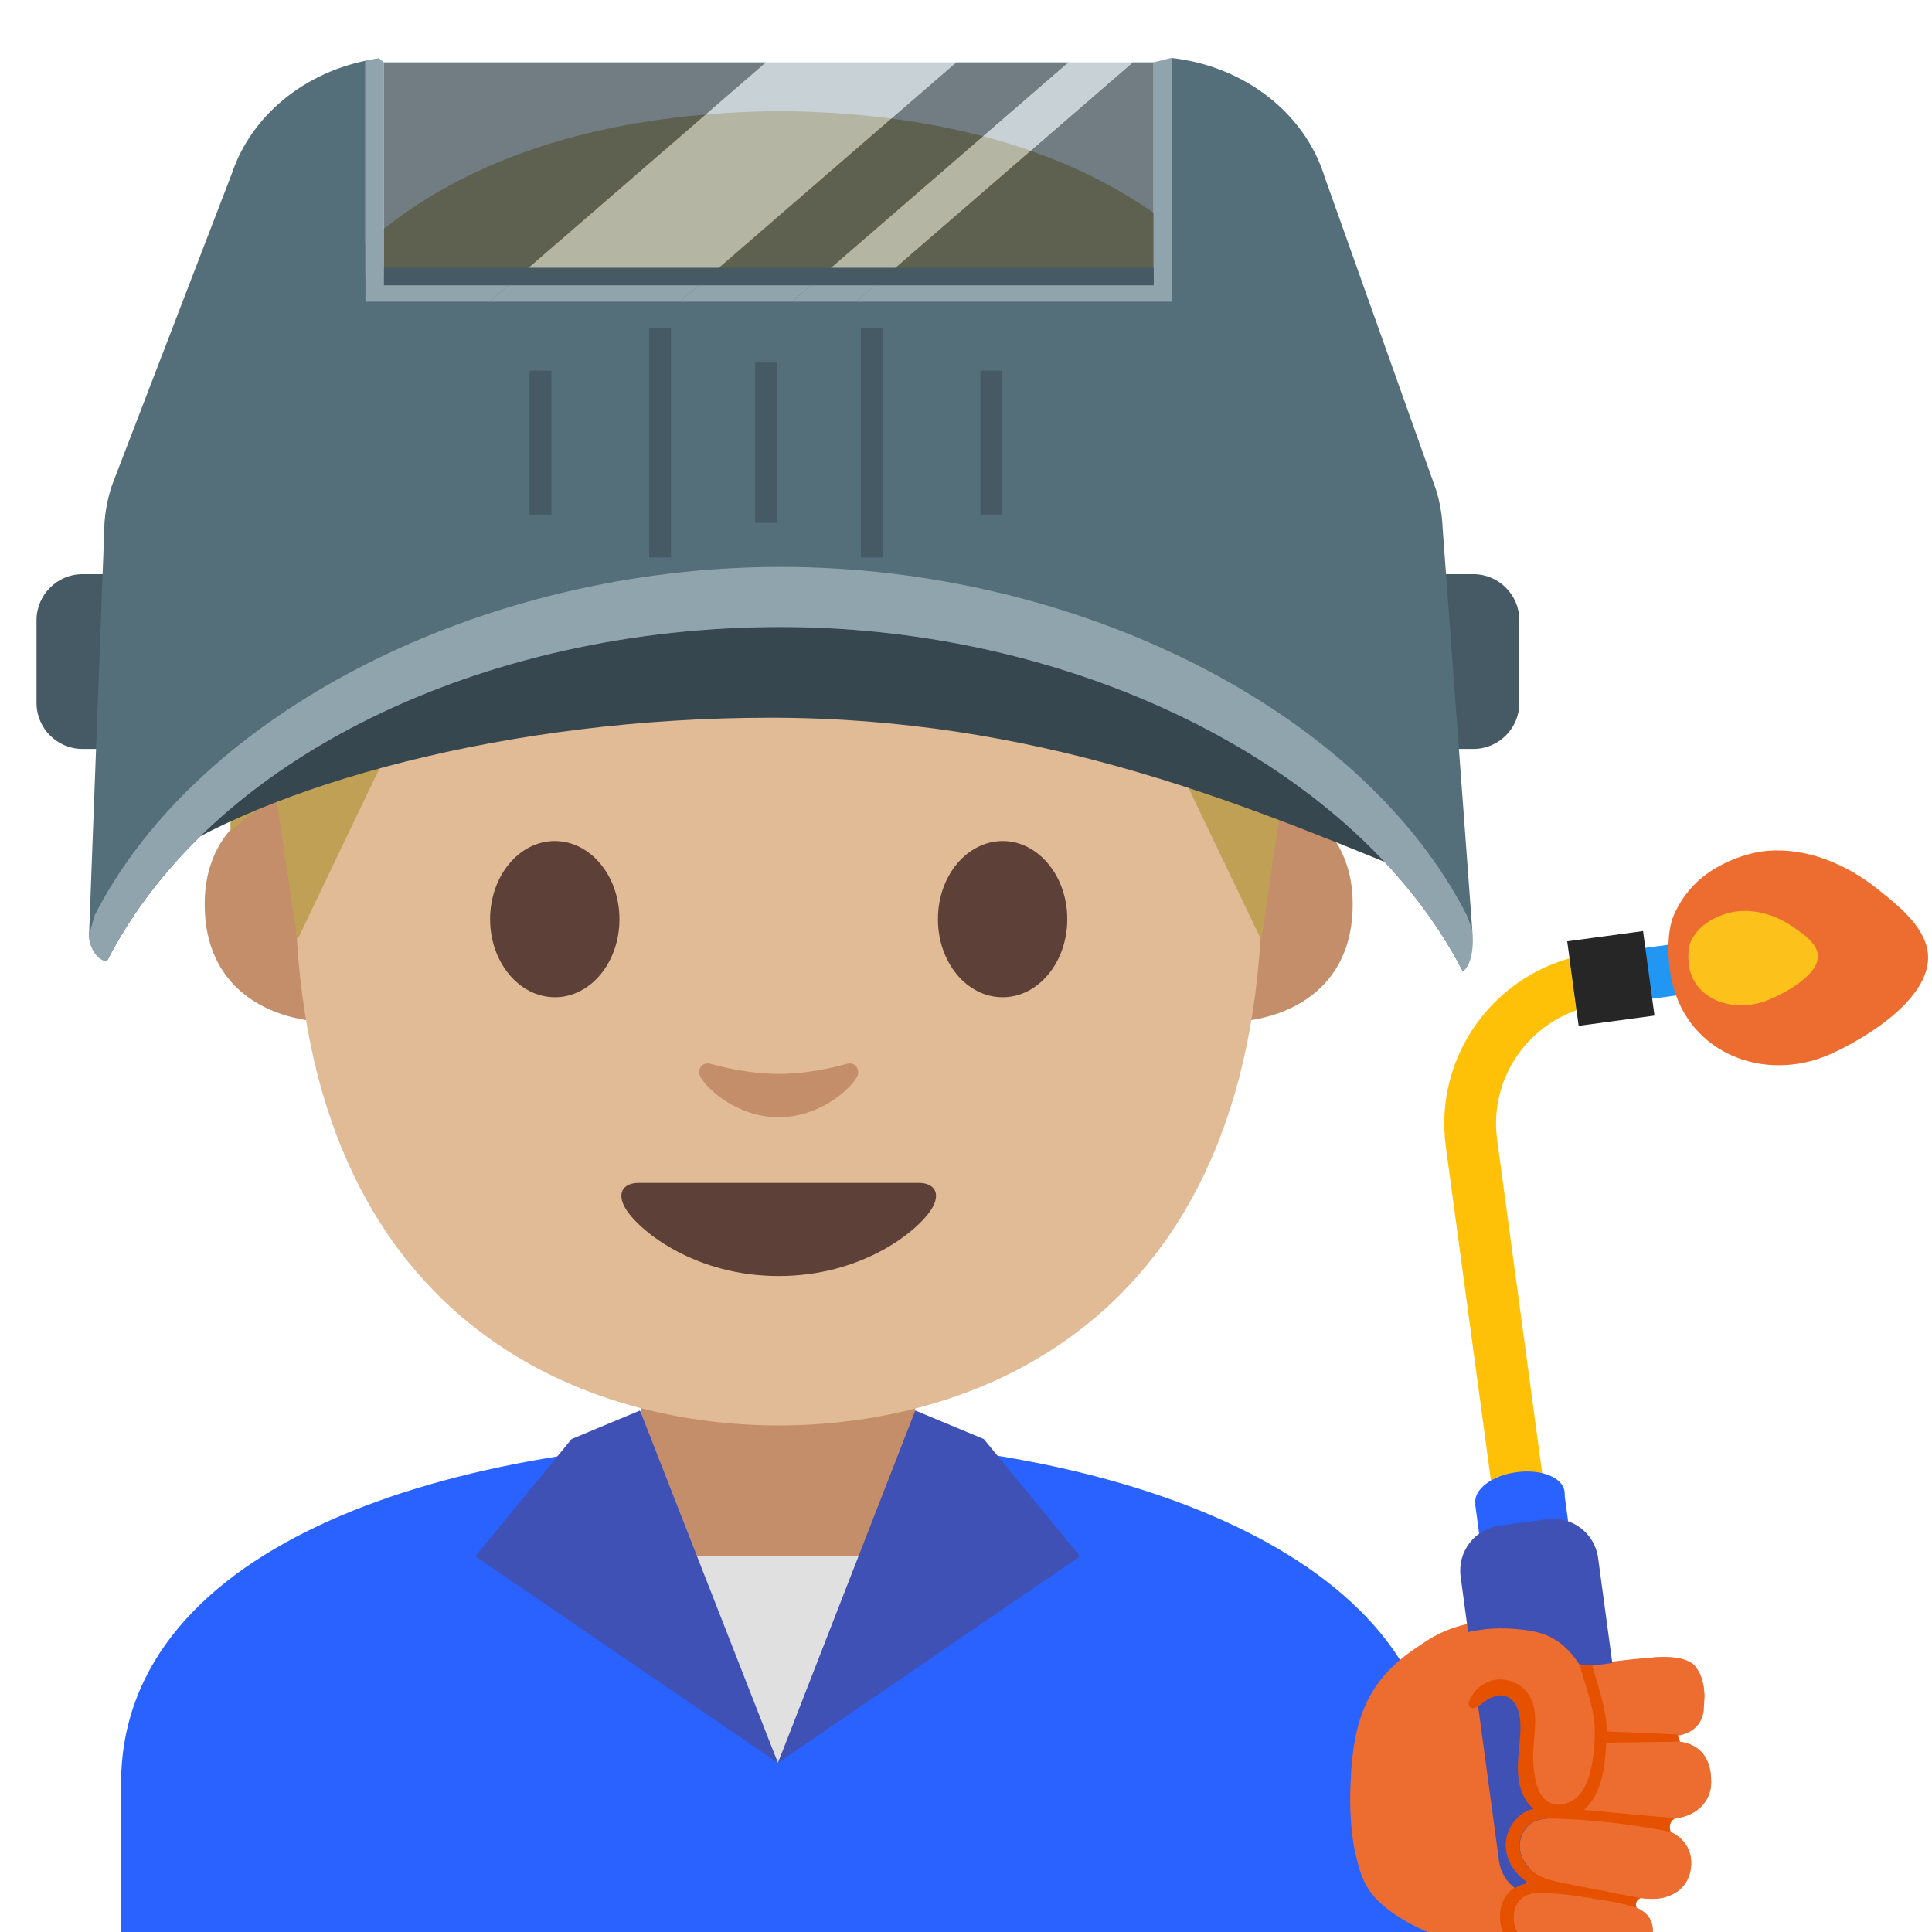 <?xml version="1.0" encoding="utf-8"?>
<!-- Generator: Adobe Illustrator 19.2.1, SVG Export Plug-In . SVG Version: 6.00 Build 0)  -->
<svg version="1.1" xmlns="http://www.w3.org/2000/svg" xmlns:xlink="http://www.w3.org/1999/xlink" x="0px" y="0px"
	 viewBox="0 0 128 128" style="enable-background:new 0 0 128 128;" xml:space="preserve">
<g id="_x31_">
	<g>
		<path id="XMLID_62_" style="fill:#2962FF;" d="M8.02,118.18v9.89h87.14v-9.89c0-15.17-21.39-22.87-43.24-22.84
			C30.2,95.37,8.02,102.12,8.02,118.18z"/>
		<path id="XMLID_61_" style="fill:#C48E6A;" d="M51.54,90.34h-9.08v9.59c0,4.34,3.7,7.86,8.26,7.86h1.65
			c4.56,0,8.26-3.52,8.26-7.86v-9.59H51.54z"/>
		<polygon style="fill:#E0E0E0;" points="45.66,103.11 57.51,103.11 51.54,116.8 		"/>
		<g>
			<polygon style="fill:#3F51B5;" points="31.49,103.11 51.54,116.8 42.4,93.45 37.87,95.34 			"/>
		</g>
		<g>
			<polygon style="fill:#3F51B5;" points="71.56,103.11 51.54,116.8 60.64,93.45 65.18,95.34 			"/>
		</g>
		<g>
			<path id="XMLID_8_" style="fill:#C48E6A;" d="M83.73,52.55c0,0,5.89,1.02,5.89,7.37c0,5.6-4.3,7.81-8.6,7.81V52.55H83.73z"/>
			<path id="XMLID_7_" style="fill:#C48E6A;" d="M19.45,52.55c0,0-5.89,1.02-5.89,7.37c0,5.6,4.3,7.81,8.6,7.81V52.55H19.45z"/>
			<path id="XMLID_6_" style="fill:#E0BB95;" d="M51.59,10.99c-25.4,0-32.04,19.69-32.04,47.35c0,28.68,18.43,36.1,32.04,36.1
				c13.41,0,32.04-7.2,32.04-36.1C83.63,30.68,76.99,10.99,51.59,10.99z"/>
			<path id="XMLID_5_" style="fill:#5D4037;" d="M41.04,60.9c0,2.86-1.91,5.17-4.28,5.17c-2.36,0-4.29-2.32-4.29-5.17
				c0-2.86,1.92-5.18,4.29-5.18C39.13,55.73,41.04,58.04,41.04,60.9"/>
			<path id="XMLID_4_" style="fill:#5D4037;" d="M62.14,60.9c0,2.86,1.91,5.17,4.29,5.17c2.36,0,4.28-2.32,4.28-5.17
				c0-2.86-1.92-5.18-4.28-5.18C64.05,55.73,62.14,58.04,62.14,60.9"/>
			<path id="XMLID_3_" style="fill:#5D4037;" d="M60.86,78.37c-1.3,0-9.27,0-9.27,0s-7.98,0-9.27,0c-1.06,0-1.52,0.71-0.82,1.79
				c0.98,1.5,4.64,4.38,10.09,4.38s9.11-2.88,10.09-4.38C62.38,79.09,61.93,78.37,60.86,78.37z"/>
			<path id="XMLID_2_" style="fill:#C48E6A;" d="M56.07,70.49c-1.58,0.45-3.22,0.66-4.48,0.66c-1.26,0-2.9-0.22-4.48-0.66
				c-0.67-0.19-0.94,0.45-0.7,0.87c0.5,0.88,2.52,2.66,5.18,2.66c2.66,0,4.68-1.78,5.18-2.66C57.01,70.94,56.74,70.3,56.07,70.49z"
				/>
			<path id="XMLID_1_" style="fill:#BFA055;" d="M52.35,7.37c0,0-0.5-0.02-0.71-0.01c-0.21,0-0.71,0.01-0.71,0.01
				C23.53,7.9,15.26,24.39,15.26,35.83c0,11.11,0.01,19.28,0.01,19.28s0.44-0.45,1.24-1.08c0.86-0.67,1.81-1.04,1.81-1.04l1.38,9.28
				l9.13-19.08c0.06-0.12,0.18-0.19,0.31-0.17l5.41,0.6c5.44,0.6,10.91,0.9,16.37,0.91v0.01c0.24,0,0.47-0.01,0.71-0.01
				c0.24,0,0.47,0.01,0.71,0.01v-0.01c5.46-0.02,10.93-0.31,16.37-0.91l5.41-0.6c0.13-0.01,0.25,0.06,0.31,0.17l9.13,19.08
				l1.38-9.28c0,0,0.95,0.38,1.81,1.04c0.81,0.63,1.24,1.08,1.24,1.08s0.01-8.16,0.01-19.28C88.02,24.39,79.76,7.9,52.35,7.37z"/>
		</g>
		<g>
			<path style="fill:#455A64;" d="M97.62,49.62h-1.93c-1.67,0-3.04-1.37-3.04-3.04v-5.5c0-1.67,1.37-3.04,3.04-3.04h1.93
				c1.67,0,3.04,1.37,3.04,3.04v5.5C100.66,48.25,99.29,49.62,97.62,49.62z"/>
			<path style="fill:#455A64;" d="M7.39,49.62H5.46c-1.67,0-3.04-1.37-3.04-3.04v-5.5c0-1.67,1.37-3.04,3.04-3.04h1.93
				c1.67,0,3.04,1.37,3.04,3.04v5.5C10.43,48.25,9.06,49.62,7.39,49.62z"/>
			<g>
				<path style="fill:#37474F;" d="M51.03,39.37c-14.1,0-32.85,5.59-41.36,9.57c0,0,0,5.04,0,8.62c7.99-5.6,24.1-10.01,41.36-10.01
					c17.46,0,30.69,5.46,42.12,10.13c0.05-1.87,0.38-8.89-0.73-11.12C83.92,42.5,65.3,39.37,51.03,39.37z"/>
			</g>
			<path style="fill:#546E7A;" d="M95.58,35.02c-0.03-0.87-0.18-1.74-0.44-2.58l-7.37-20.69c-1.32-4.29-5.37-7.38-10.16-7.91l0,0
				l0.05,0.26v14.08h-0.05h-20.9h-4.24h-7.44H32.42h-7.3h-0.91V4.1h0.91V3.87c-4.55,0.62-8.39,3.55-9.76,7.63L7.42,32.15
				c-0.35,1.03-0.52,2.1-0.52,3.18l-1,26.62c0,0.92,0.63,1.5,1.18,1.74C14,50.17,32.03,41.54,51.72,41.54
				c19.69,0,38.27,9.31,45.2,22.83c0.27-0.96,0.62-0.39,0.62-2.78L95.58,35.02z"/>
			<g>
				<path style="fill:#90A4AE;" d="M77.61,3.83l0.05,0.26V3.84C77.65,3.84,77.63,3.84,77.61,3.83z"/>
				<path style="fill:#90A4AE;" d="M25.12,4.1V3.87c-0.31,0.04-0.61,0.1-0.91,0.16V4.1H25.12z"/>
				<path style="fill:#90A4AE;" d="M5.9,61.94c0,0.92,0.61,1.74,1.18,1.74C14,50.17,32.03,41.54,51.72,41.54
					c19.69,0,38.27,9.31,45.2,22.83c0,0,0.85-0.53,0.62-2.78c0,0-0.29-0.78-0.37-0.97c-6.92-13.52-25.76-23.06-45.45-23.06
					c-19.69,0-38.52,9.55-45.44,23.06"/>
			</g>
			<polygon style="opacity:0.7;fill:#B0BEC5;" points="46.29,18.9 63.36,4.13 50.75,4.13 33.68,18.9 			"/>
			<polygon style="opacity:0.7;fill:#37474F;" points="63.36,4.13 46.29,18.9 53.73,18.9 70.8,4.13 			"/>
			<polygon style="opacity:0.7;fill:#37474F;" points="33.68,18.9 50.75,4.13 25.44,4.13 25.44,18.9 			"/>
			<polygon style="opacity:0.7;fill:#37474F;" points="76.43,18.9 76.43,4.13 75.05,4.13 57.98,18.9 			"/>
			<polygon style="opacity:0.7;fill:#B0BEC5;" points="53.73,18.9 57.98,18.9 75.05,4.13 70.8,4.13 			"/>
			<polygon style="fill:#90A4AE;" points="24.21,4.05 24.21,19.99 25.12,19.99 25.12,3.87 			"/>
			<polygon style="fill:#90A4AE;" points="33.68,18.9 32.42,19.99 45.04,19.99 46.29,18.9 			"/>
			<polygon style="fill:#90A4AE;" points="46.29,18.9 45.04,19.99 52.48,19.99 53.73,18.9 			"/>
			<polygon style="fill:#90A4AE;" points="25.44,18.9 25.44,4.13 25.12,3.87 25.12,19.99 32.42,19.99 33.68,18.9 			"/>
			<polygon style="fill:#90A4AE;" points="77.61,3.83 76.43,4.13 76.43,18.9 57.98,18.9 56.72,19.99 77.61,19.99 77.66,19.99 
				77.66,4.13 			"/>
			<polygon style="fill:#90A4AE;" points="53.73,18.9 52.48,19.99 56.72,19.99 57.98,18.9 			"/>
			<g>
				<g>
					<rect x="64.96" y="24.56" style="fill:#455A64;" width="1.44" height="9.53"/>
				</g>
				<g>
					<rect x="57.04" y="21.73" style="fill:#455A64;" width="1.44" height="15.2"/>
				</g>
				<g>
					<rect x="50.03" y="24.02" style="fill:#455A64;" width="1.44" height="10.62"/>
				</g>
				<g>
					<rect x="35.09" y="24.56" style="fill:#455A64;" width="1.44" height="9.53"/>
				</g>
				<g>
					<rect x="43.01" y="21.73" style="fill:#455A64;" width="1.44" height="15.2"/>
				</g>
			</g>
			<rect x="25.44" y="17.74" style="fill:#455A64;" width="50.99" height="1.16"/>
		</g>
		<g>
			<path style="fill:#ED6C30;" d="M101.86,107.61c1.5,0.37,2.46,1.43,3.13,2.75c1.67-0.3,4.55-0.6,5.39-0.58
				c0.99,0.03,2.3,0.14,2.52,2.17c0.14,1.32-0.36,2.41-2.05,2.57c-0.63,0.06-1.28,0.1-1.92,0.13l0.23,0.74
				c0.59-0.01,1.12-0.03,1.53-0.03c1.71-0.02,2.68,0.89,2.68,2.7c0,1.59-1.37,2.34-2.37,2.4c-0.53,0.03-2.01-0.05-3.47-0.19
				l-0.15,0.31l-0.06,0.09c0.92,0.14,1.8,0.29,2.42,0.4c1.67,0.3,2.47,1.41,2.28,2.73c-0.23,1.6-1.66,2.04-2.65,2.01
				c-0.74-0.02-3.34-0.43-5.08-0.8l-0.34,0.49c0.12,0.02,0.25,0.04,0.39,0.06c0.02,0,0.04,0.01,0.07,0.01
				c0.12,0.02,0.23,0.04,0.35,0.06c0.03,0,0.05,0.01,0.08,0.01c0.14,0.02,0.28,0.05,0.42,0.07c0.01,0,0.01,0,0.02,0
				c0.15,0.02,0.3,0.05,0.45,0.08c0.03,0,0.06,0.01,0.08,0.01c0.12,0.02,0.23,0.04,0.35,0.06c0.05,0.01,0.09,0.02,0.14,0.02
				c0.1,0.02,0.2,0.04,0.29,0.05c0.05,0.01,0.1,0.02,0.15,0.03c0.1,0.02,0.19,0.04,0.28,0.05c0.05,0.01,0.09,0.02,0.14,0.03
				c0.13,0.03,0.27,0.05,0.39,0.08c1.53,0.32,2.11,1.01,1.92,2.22c-0.26,1.7-1.97,2.08-2.88,1.99c-0.91-0.08-3.97-0.71-4.97-1.15
				c-0.06-0.03-0.12-0.06-0.18-0.09l-0.35,0.5c-4.5-0.3-7.73-2.18-7.73-2.18c-2.64-1.48-3.08-2.62-3.52-4.43
				c-0.5-2.06-0.38-4.5-0.36-4.88c0.16-4.1,1.07-6.75,4.38-8.95c0.8-0.53,1.97-1.46,4.56-1.76
				C99.42,107.29,100.86,107.36,101.86,107.61z"/>
			<path style="fill:#E65100;" d="M105.6,114.42c0,0,0.04-2.06-0.61-4.06l0.72-0.13c0,0,0.51,1.42,0.69,3.52
				c0.03,0.34,0.04,0.65,0.04,0.95l0.64-0.04l4.29-0.24c0,0-0.32,0.06-0.32,0.54c0,0.2,0.12,0.33,0.21,0.41
				c-0.18-0.02-0.38-0.04-0.58-0.03l-4.26,0.11c-0.01,0.12-0.01,0.24-0.02,0.37c-0.1,1.74-0.51,3.41-1.48,4.05
				c3.22,0.38,6.08,0.57,6.08,0.57c-0.56,0.23-0.32,0.91-0.32,0.91c-2.17-0.59-7.43-0.9-7.43-0.9c-2.22-0.19-2.52,1.31-2.52,1.31
				c-0.41,1.81,1.56,2.64,1.56,2.64c0.26,0.15,2.61,0.62,4.29,0.94l1.68,0.31l0,0h0l0.47,0.09c-0.05-0.01-0.25-0.02-0.33,0.31
				c-0.04,0.16,0,0.27,0.03,0.34c-0.25-0.11-0.55-0.21-0.9-0.28c-0.79-0.16-3.18-0.55-3.36-0.58l-0.6-0.08
				c-1.98-0.26-2.46,0.09-2.46,0.09c-1.1,0.58-0.78,1.98-0.78,1.98c0.24,1.35,1.73,1.77,1.73,1.77c0.57,0.17,3.59,0.9,3.59,0.9
				l-4.57-0.6c-0.32-0.1-0.44-0.25-0.62-0.39c-1.61-1.32-0.93-3.11-0.93-3.11c0.25-0.69,0.77-1,0.77-1
				c0.31-0.19,0.67-0.29,1.04-0.33c-1.87-0.99-1.57-2.99-1.57-2.99c0.24-1.23,1.13-1.75,1.83-1.97c-0.06-0.05-0.13-0.1-0.19-0.16
				c0,0-1.2-0.79-0.76-4.18c0.15-1.14,0.13-1.3,0.01-2.02c0,0-0.43-1.54-1.71-1.05c0,0-0.43,0.11-1.1,0.64c0,0-0.54,0.42-0.53-0.24
				c0-0.2,0.14-0.56,0.41-0.87c0,0,0.28-0.33,0.97-0.52c0,0,1.79-0.71,2.68,1.08c0.47,0.94,0.38,1.56,0.23,2.52
				c0,0-0.28,3.03,0.51,4c0,0,0.78,0.89,2.03,0.34C104.16,119.36,105.86,118.42,105.6,114.42z"/>
		</g>
		<g>
			<g>
				<g>
					<path style="fill:#FFC107;" d="M99.19,75.51l4.06,30.06c0.01,0.08,0.03,0.17,0.05,0.25l-3.4,0.46
						c-0.01-0.08-0.04-0.16-0.05-0.25l-4.06-30.06c-0.82-6.04,3.29-11.62,9.23-12.72l0.46,3.4C101.41,67.48,98.62,71.34,99.19,75.51
						z"/>
				</g>
				<g>
					
						<rect x="99.61" y="99.08" transform="matrix(-0.991 0.134 -0.134 -0.991 219.396 211.621)" style="fill:#2962FF;" width="5.95" height="28.21"/>
					
						<ellipse transform="matrix(0.991 -0.134 0.134 0.991 -12.377 14.376)" style="fill:#2962FF;" cx="100.69" cy="99.21" rx="2.98" ry="1.68"/>
				</g>
				<path style="fill:#3F51B5;" d="M102.39,125.63l3.68-0.5c1.5-0.2,2.55-1.58,2.35-3.09l-2.54-18.82
					c-0.22-1.64-1.73-2.79-3.37-2.57l-3.17,0.43c-1.64,0.22-2.79,1.73-2.57,3.37l2.54,18.82
					C99.5,124.78,100.89,125.83,102.39,125.63z"/>
				
					<rect x="104.18" y="63.01" transform="matrix(0.991 -0.134 0.134 0.991 -7.696 14.993)" style="fill:#2196F3;" width="6.88" height="3.4"/>
				
					<rect x="104.18" y="62.01" transform="matrix(0.991 -0.134 0.134 0.991 -7.72 14.873)" style="fill:#262626;" width="5.07" height="5.65"/>
			</g>
			<g>
				<path style="fill:#ED6C30;" d="M110.9,60.62c0.56-1.28,1.49-2.38,2.86-3.16c0.95-0.55,2.23-1,3.33-1.09
					c2.64-0.22,5.27,0.9,7.3,2.53c1.2,0.96,2.71,2.13,3.21,3.65c1.06,3.25-4.07,6.31-6.43,7.33c-4.28,1.85-9.28-0.07-10.38-4.79
					C110.49,63.87,110.38,61.8,110.9,60.62z"/>
				<path style="fill:#FCC21B;" d="M112.06,62.29c0.29-0.57,0.77-1.05,1.45-1.41c0.48-0.25,1.12-0.46,1.67-0.51
					c1.32-0.12,2.63,0.35,3.63,1.05c0.59,0.41,1.34,0.91,1.57,1.57c0.5,1.42-2.09,2.81-3.28,3.28c-2.16,0.85-4.64,0.04-5.15-2.02
					C111.83,63.72,111.79,62.81,112.06,62.29z"/>
			</g>
		</g>
		<path style="fill:#ED6C30;" d="M110.89,120.45c0.04,0,0.08,0,0.11,0c0.99-0.06,2.36-0.81,2.37-2.4c0-1.74-0.89-2.64-2.48-2.69
			c0,0-0.03-0.16-0.07-0.37c0.17-0.01,0.35-0.02,0.52-0.03c0.88-0.21,1.34-0.74,1.5-1.42c0.06-0.1,0.08-1.24,0.07-1.37
			c-0.08-1.07-0.47-1.57-0.47-1.57c-0.4-1.02-2.86-0.79-2.86-0.79l-4.49,0.6c-0.16-0.05-0.32-0.1-0.47-0.15
			c-0.65-1.02-1.52-1.81-2.77-2.12c-1-0.24-2.43-0.32-3.44-0.2c-2.59,0.3-3.76,1.23-4.56,1.76c-0.17,0.11-0.31,0.23-0.46,0.35
			c0.91,1.65,2.29,3.38,3.98,3.09c0.11-0.25,0.29-0.51,0.37-0.6c0.36-0.39,0.86-0.67,1.39-0.73c0.83-0.1,1.69,0.31,2.14,1.01
			c0.7,1.08-0.11,2.51-0.16,3.8c-0.02,0.61,0.48,1.2,0.6,1.8c0.11,0.57,0.33,1.17,0.82,1.48c0.03,0.02,0.08,0.02,0.11,0.04
			c-0.03,0.1-0.1,0.3-0.18,0.56c-0.32,0.02-0.63,0.08-0.9,0.23c-0.62,0.34-0.94,1.09-0.86,1.78c0.06,0.51,0.33,0.98,0.71,1.33
			c-0.24,0.78-0.44,1.48-0.54,1.89c-0.69,0.53-0.76,1.66-0.28,2.41c0.5,0.79,1.42,1.22,2.33,1.45s1.85,0.31,2.74,0.61
			c-0.05-0.01-0.09-0.01-0.14-0.02c0.45,0.08,0.83,0.14,1.07,0.16c0.9,0.08,2.62-0.3,2.88-1.99c0.15-0.97-0.21-1.6-1.14-1.98
			c-0.07-0.25-0.19-0.53-0.26-0.74c0.17,0.03,0.35,0.07,0.52,0.1c0.33,0.04,0.61,0.07,0.78,0.07c0.99,0.03,2.43-0.41,2.65-2.01
			c0.15-1.06-0.34-1.97-1.4-2.45c-0.39-0.08-0.79-0.14-1.18-0.21c0.16-0.26,0.32-0.52,0.48-0.77
			C110.24,120.39,110.57,120.42,110.89,120.45z"/>
		<path style="fill:#E65100;" d="M111.33,115.39c-0.14-0.18-0.17-0.47-0.17-0.47c-0.01,0-0.02,0-0.03,0
			c-0.36-0.03-4.67-0.21-4.67-0.21c-0.02-1.39-0.59-3.05-0.98-4.38c-0.26-0.03-0.57,0-0.84-0.09c0.34,1.31,0.97,2.84,1.01,4.18
			c0.03,0.9-0.03,1.79-0.22,2.67c-0.15,0.71-0.39,1.43-0.91,1.94c-0.52,0.51-1.37,0.72-1.98,0.33c-0.49-0.31-0.7-0.91-0.82-1.48
			c-0.12-0.6-0.17-1.21-0.14-1.81c0.05-1.29,0.4-2.7-0.29-3.78c-0.45-0.7-1.32-1.11-2.14-1.01c-0.53,0.06-1.03,0.34-1.39,0.73
			c-0.17,0.19-0.83,1.13-0.15,1.15c0.19,0,0.36-0.13,0.51-0.25c0.46-0.37,1.04-0.71,1.61-0.54c0.7,0.21,0.97,1.06,1,1.79
			c0.04,1-0.17,1.99-0.17,2.98c0,1,0.27,2.07,1.04,2.7c-1.04,0.23-1.81,1.26-1.84,2.33c-0.03,1.07,0.64,2.09,1.57,2.61
			c-0.87,0.02-1.63,0.72-1.86,1.56c-0.23,0.84,0.03,1.76,0.56,2.45c0.23,0.3,0.51,0.56,0.85,0.72c0.07,0.03,0.15,0.05,0.23,0.07
			l0.32-0.46l-0.11,0.15l-0.22,0.31c0.23,0.07,0.48,0.11,0.72,0.15c0.14,0.02,0.28,0.04,0.43,0.05c1.09,0.14,2.18,0.28,3.27,0.41
			c0.05,0.01,0.09,0.01,0.14,0.02c-0.89-0.3-1.83-0.38-2.74-0.61s-1.82-0.66-2.33-1.45c-0.5-0.79-0.41-2,0.38-2.49
			c0.48-0.3,1.07-0.28,1.63-0.24c0.89,0.06,1.77,0.17,2.65,0.31c0.24,0.04,0.48,0.08,0.71,0.12c0.06,0.01,0.12,0.02,0.18,0.03
			c0.05,0.01,0.09,0.02,0.14,0.02c0.1,0.02,0.2,0.04,0.29,0.05c0.05,0.01,0.1,0.02,0.15,0.03c0.1,0.02,0.19,0.04,0.28,0.05
			c0.05,0.01,0.09,0.02,0.14,0.03c0.13,0.03,0.27,0.05,0.39,0.08c0.27,0.06,0.49,0.13,0.7,0.2c0.06,0.02,0.13,0.03,0.19,0.05
			c-0.14-0.23,0.03-0.58,0.29-0.62c-0.05-0.01-0.09-0.02-0.14-0.03c-1.63-0.32-3.26-0.64-4.89-0.96c-0.64-0.13-1.3-0.26-1.85-0.59
			c-0.6-0.36-1.06-0.98-1.15-1.68c-0.09-0.7,0.24-1.45,0.86-1.78c0.47-0.26,1.03-0.25,1.57-0.24c2.51,0.08,5.02,0.37,7.49,0.86
			c0.02,0,0.05,0.01,0.07,0.01c-0.16-0.31,0-0.75,0.32-0.89c-0.04,0-0.08-0.01-0.11-0.01c-1.98-0.18-3.96-0.37-5.94-0.55
			c1.21-1.06,1.39-2.85,1.48-4.45C106.42,115.45,111.13,115.39,111.33,115.39z"/>
	</g>
</g>
<g id="Layer_2">
</g>
</svg>
